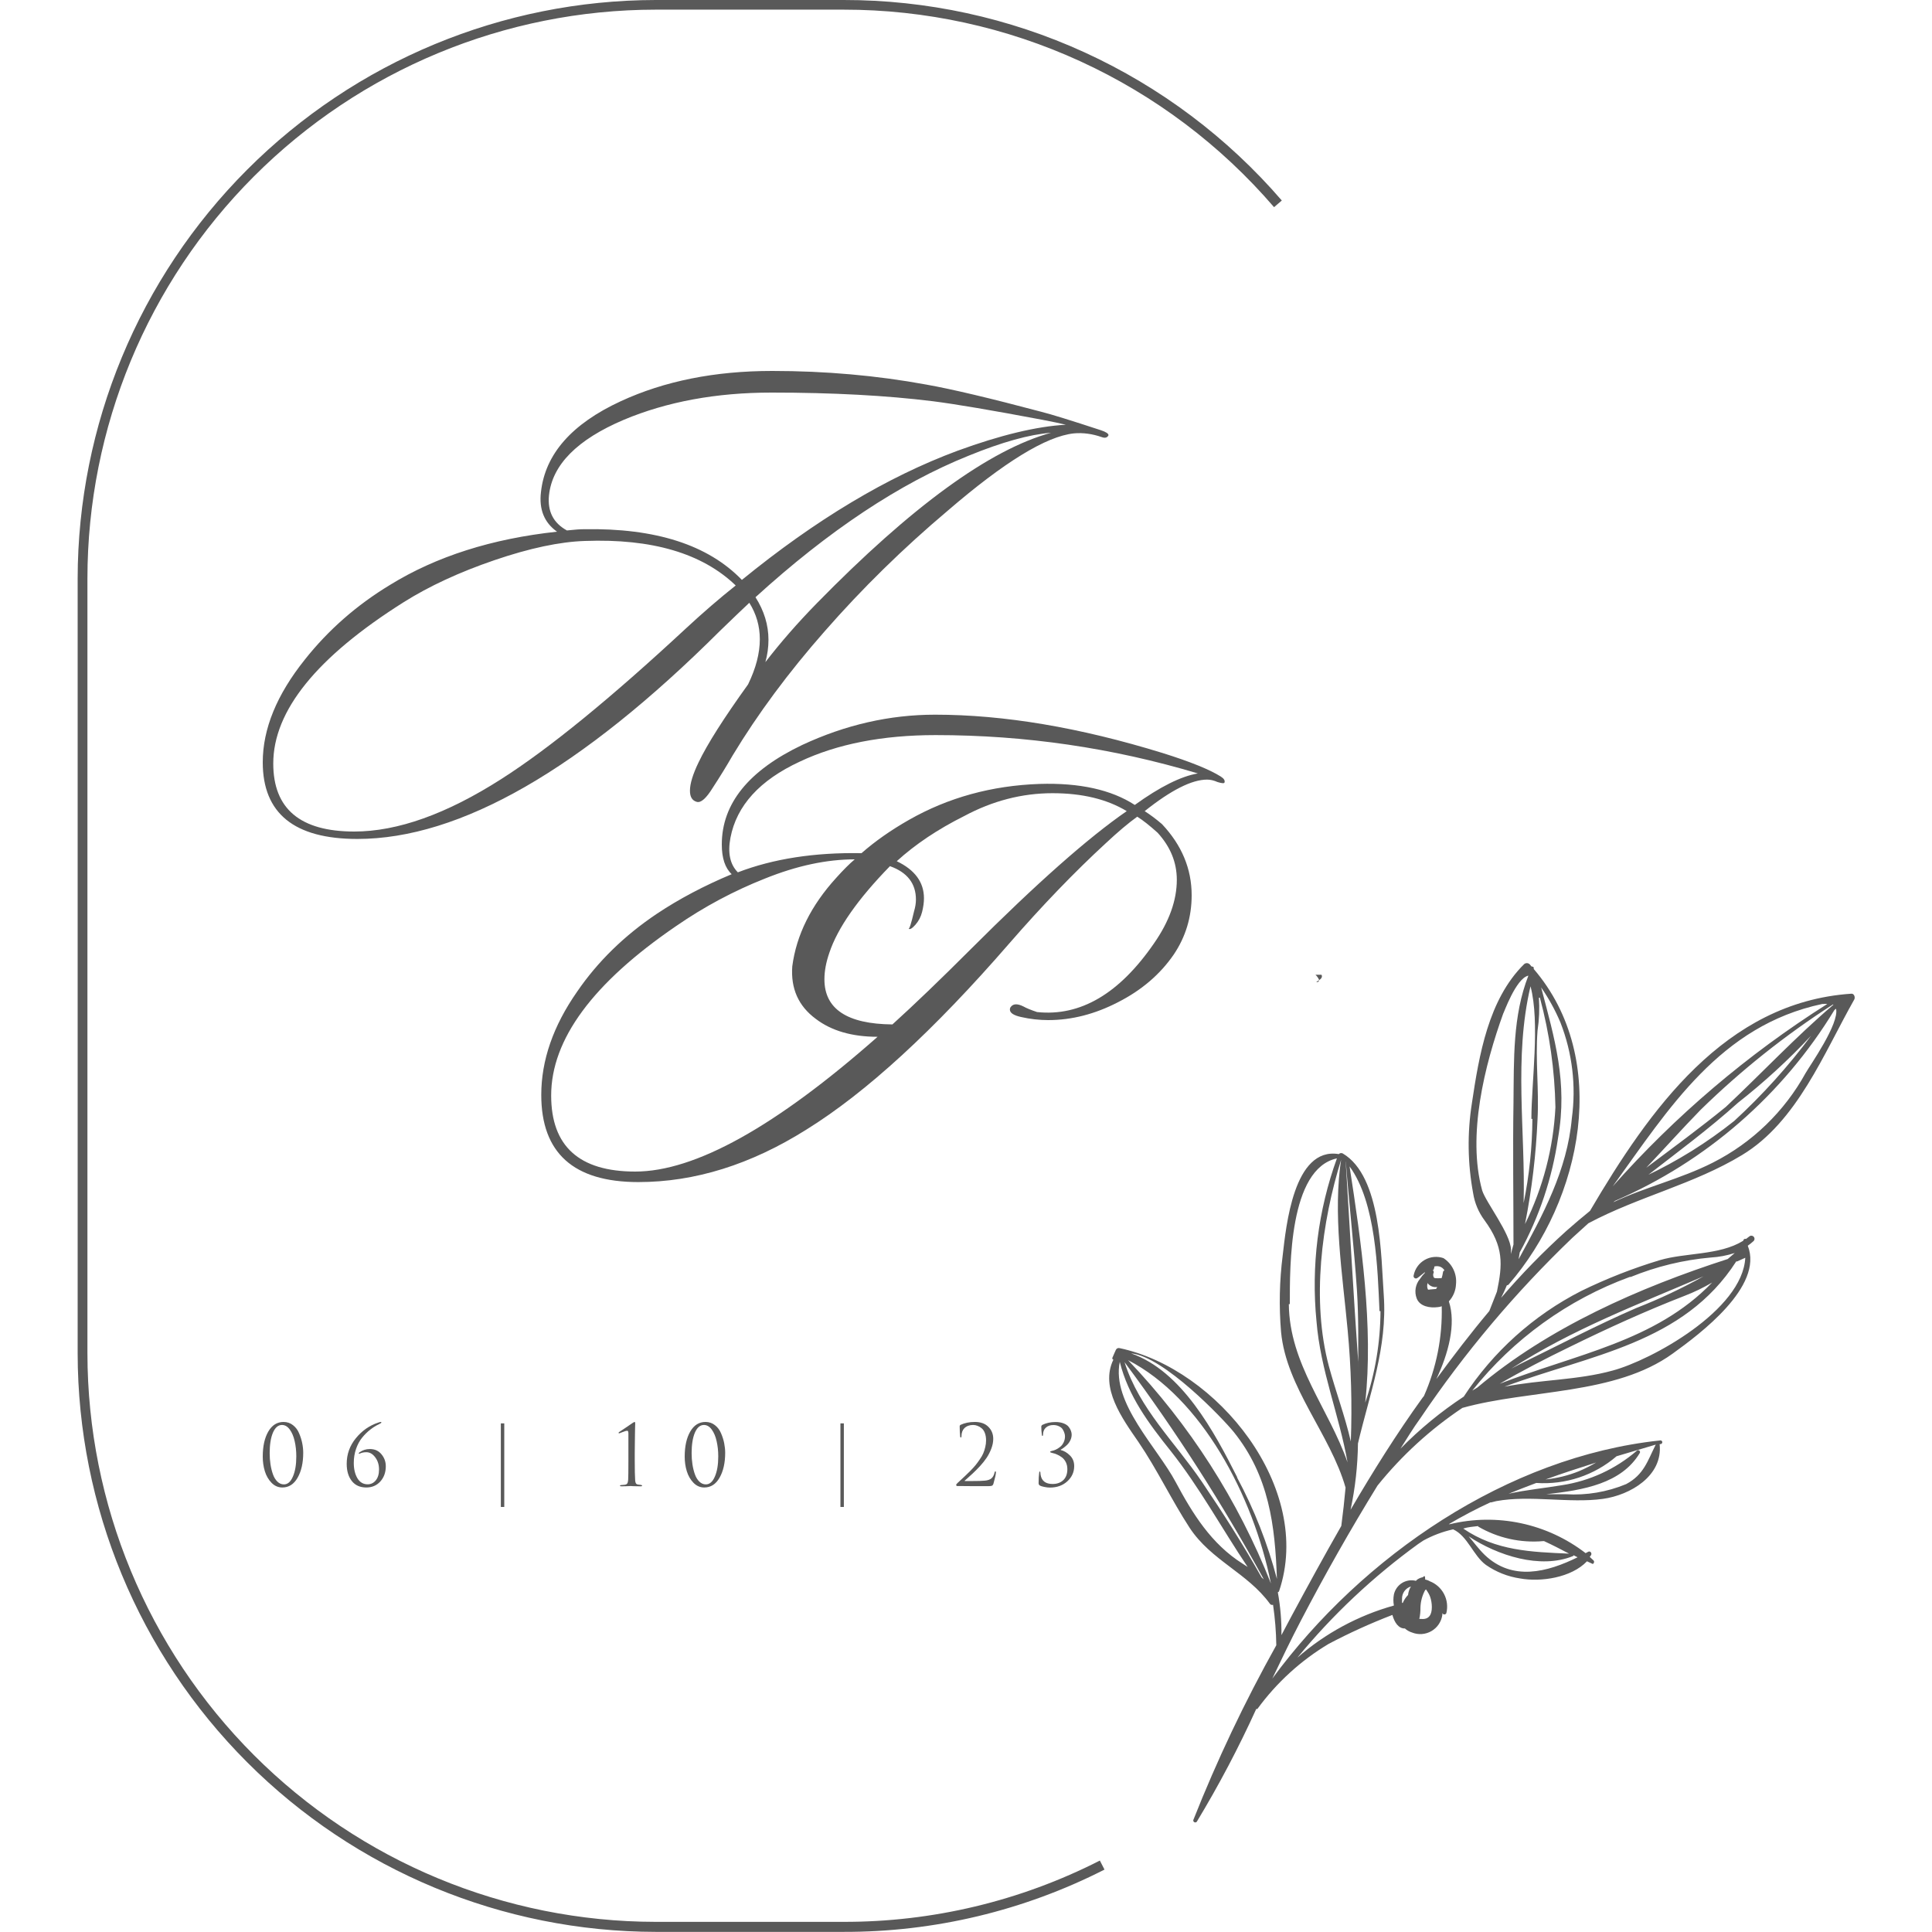 <?xml version="1.0" encoding="UTF-8"?> <svg xmlns="http://www.w3.org/2000/svg" width="170" height="170" viewBox="0 0 170 170" fill="none"> <g clip-path="url(#clip0_4329_1525)"> <path d="M115.895 86.415C115.869 86.413 115.845 86.406 115.822 86.394C115.825 86.393 115.828 86.391 115.83 86.389C115.895 86.353 115.984 86.307 116.067 86.25C116.067 86.217 116.058 86.185 116.04 86.158C115.968 86.013 115.871 85.882 115.753 85.772H116.282C116.394 85.972 116.24 86.133 116.067 86.25C116.067 86.258 116.067 86.266 116.066 86.273C116.06 86.314 116.039 86.351 116.007 86.377C115.976 86.403 115.936 86.416 115.895 86.415Z" fill="#595959"></path> <path d="M140.226 137.314L139.884 136.995L140.006 136.829C140.094 136.664 139.928 136.443 139.752 136.542L139.521 136.664C137.847 135.373 135.905 134.474 133.838 134.033C131.771 133.592 129.631 133.62 127.576 134.116H127.477C128.678 133.411 129.89 132.771 131.135 132.198H131.213L131.653 132.087C134.65 131.536 138.077 132.297 141.041 131.889C143.443 131.558 146.341 129.871 146.033 127.07H146.11C146.134 127.069 146.157 127.063 146.179 127.052C146.2 127.041 146.218 127.025 146.233 127.006C146.248 126.987 146.258 126.965 146.264 126.942C146.269 126.919 146.269 126.895 146.265 126.871C146.26 126.848 146.25 126.825 146.236 126.806C146.221 126.787 146.203 126.771 146.182 126.759C146.161 126.748 146.138 126.741 146.114 126.74C146.09 126.738 146.066 126.741 146.044 126.75C132.645 128.184 119.896 136.895 111.952 147.702C112.767 145.993 113.594 144.273 114.464 142.608C116.572 138.564 118.82 134.602 121.208 130.72C123.337 128.075 125.856 125.769 128.678 123.883C134.628 122.229 142.088 122.78 147.179 119.108C149.548 117.399 155.211 113.197 153.79 109.613C153.963 109.491 154.129 109.359 154.286 109.216C154.313 109.192 154.336 109.163 154.352 109.131C154.368 109.098 154.378 109.063 154.381 109.026C154.383 108.99 154.379 108.953 154.367 108.919C154.355 108.884 154.337 108.852 154.313 108.825C154.29 108.797 154.26 108.775 154.228 108.758C154.195 108.742 154.16 108.733 154.124 108.73C154.087 108.727 154.051 108.732 154.016 108.744C153.982 108.755 153.95 108.773 153.922 108.797L153.636 109.018C153.596 109.002 153.552 109 153.511 109.015C153.47 109.029 153.436 109.057 153.415 109.095C153.415 109.095 153.415 109.161 153.36 109.194C151.3 110.462 148.292 110.22 146.055 110.881C143.679 111.597 141.365 112.505 139.135 113.594C134.938 115.737 131.375 118.942 128.799 122.89C126.783 124.216 124.914 125.754 123.224 127.478C123.797 126.585 124.326 125.691 124.976 124.798C128.857 119.043 133.341 113.72 138.353 108.919L139.763 107.639C144.171 105.29 149.041 104.21 153.294 101.629C158.131 98.707 160.5 92.642 163.156 87.955C163.266 87.768 163.156 87.415 162.902 87.437C151.785 88.187 145.129 97.671 139.906 106.548C139.201 107.121 138.507 107.706 137.824 108.312C135.787 110.151 133.869 112.117 132.083 114.201C132.27 113.837 132.436 113.473 132.59 113.098C132.648 113.097 132.704 113.073 132.744 113.032C139.234 105.566 141.758 93.182 134.948 85.254C135.003 85.11 134.882 85.033 134.761 85.044L134.595 84.846C134.528 84.783 134.439 84.748 134.347 84.748C134.255 84.748 134.167 84.783 134.1 84.846C130.959 87.955 130.144 92.862 129.516 97.064C129.1 99.698 129.138 102.383 129.626 105.004C129.761 105.859 130.101 106.669 130.618 107.364C132.337 109.713 132.215 111.256 131.719 113.649C131.499 114.234 131.279 114.752 131.047 115.359C129.417 117.299 127.874 119.317 126.386 121.347C127.433 119.141 128.149 116.516 127.488 114.509C127.87 114.096 128.093 113.561 128.116 112.999C128.162 112.552 128.083 112.101 127.888 111.696C127.694 111.292 127.391 110.949 127.014 110.705C126.743 110.611 126.455 110.577 126.17 110.604C125.884 110.631 125.608 110.719 125.359 110.863C125.111 111.006 124.896 111.201 124.729 111.434C124.562 111.668 124.447 111.934 124.392 112.216C124.378 112.256 124.376 112.299 124.387 112.34C124.398 112.381 124.422 112.417 124.454 112.445C124.486 112.472 124.526 112.489 124.568 112.494C124.61 112.498 124.652 112.49 124.69 112.469C124.888 112.348 125.119 112.139 125.373 111.94V112.006C125.213 112.162 125.072 112.336 124.954 112.525C124.754 112.758 124.622 113.041 124.569 113.344C124.517 113.647 124.547 113.958 124.656 114.245C124.932 114.973 125.846 115.105 126.519 115.017C126.636 115.008 126.751 114.982 126.86 114.94C126.929 117.655 126.395 120.352 125.296 122.835L125.163 123.001C122.882 126.166 120.811 129.474 118.839 132.848C119.248 130.93 119.466 128.976 119.489 127.015C120.502 122.692 122.089 118.568 121.759 113.958C121.516 110.584 121.56 103.504 118.155 101.497C118.099 101.465 118.034 101.453 117.969 101.463C117.905 101.473 117.847 101.504 117.803 101.552C113.825 100.891 113.164 107.926 112.866 110.473C112.582 112.704 112.534 114.959 112.723 117.2C113.186 122.118 117.054 126.199 118.398 130.896C118.299 131.999 118.177 133.102 118.023 134.271C116.514 136.906 115.059 139.575 113.616 142.255L112.756 143.876C112.772 142.611 112.665 141.348 112.437 140.104C112.461 140.1 112.484 140.09 112.503 140.075C112.523 140.059 112.538 140.039 112.547 140.016C115.621 130.929 107.115 120.431 98.509 118.623C98.442 118.605 98.37 118.613 98.309 118.646C98.248 118.679 98.201 118.733 98.178 118.799C98.137 118.878 98.1 118.959 98.068 119.042C98.002 119.185 97.936 119.329 97.881 119.472C97.874 119.488 97.871 119.506 97.872 119.524C97.873 119.542 97.877 119.56 97.886 119.575C97.894 119.591 97.906 119.605 97.921 119.616C97.935 119.626 97.951 119.634 97.969 119.637C96.768 122.107 98.751 124.82 100.173 126.882C101.837 129.33 103.071 131.966 104.679 134.436C106.575 137.314 109.77 138.406 111.742 141.119C111.772 141.163 111.815 141.195 111.865 141.211C111.915 141.227 111.969 141.226 112.018 141.207C112.192 142.387 112.287 143.577 112.304 144.769C109.531 149.729 107.09 154.868 104.999 160.152C104.993 160.19 104.999 160.23 105.017 160.264C105.035 160.298 105.064 160.326 105.099 160.342C105.134 160.358 105.173 160.362 105.211 160.354C105.249 160.346 105.283 160.325 105.308 160.296C107.244 157.093 108.992 153.779 110.541 150.371C110.573 150.384 110.609 150.384 110.641 150.371C112.326 148.061 114.458 146.115 116.91 144.648C118.728 143.688 120.601 142.838 122.519 142.1C122.695 142.751 123.059 143.313 123.621 143.291C123.798 143.453 124.008 143.574 124.238 143.644C124.515 143.756 124.813 143.803 125.111 143.782C125.409 143.761 125.698 143.672 125.956 143.522C126.215 143.372 126.435 143.165 126.601 142.917C126.768 142.668 126.875 142.385 126.915 142.089C126.91 142.038 126.91 141.986 126.915 141.935C126.928 141.971 126.952 142.003 126.984 142.025C127.015 142.047 127.053 142.059 127.092 142.059C127.13 142.059 127.168 142.047 127.199 142.025C127.231 142.003 127.255 141.971 127.268 141.935C127.406 141.37 127.333 140.773 127.063 140.258C126.793 139.742 126.345 139.343 125.802 139.134C125.681 139.061 125.546 139.012 125.406 138.991C125.406 138.89 125.394 138.791 125.373 138.693C125.339 138.689 125.306 138.695 125.276 138.711C125.247 138.727 125.223 138.751 125.207 138.781C125.038 138.81 124.877 138.874 124.734 138.968C124.681 139.007 124.633 139.051 124.59 139.101C124.384 139.049 124.169 139.038 123.959 139.071C123.749 139.104 123.547 139.178 123.366 139.29C123.185 139.402 123.029 139.55 122.906 139.724C122.783 139.898 122.696 140.095 122.651 140.303C122.592 140.624 122.592 140.952 122.651 141.273C119.513 142.149 116.61 143.717 114.156 145.861C117.26 142.087 120.833 138.726 124.789 135.859L125.251 135.55C126.071 135.101 126.951 134.771 127.863 134.569C129.141 135.153 129.648 136.906 130.75 137.7C131.647 138.324 132.677 138.732 133.758 138.891C135.587 139.222 138.265 138.825 139.642 137.381L140.116 137.601C140.193 137.667 140.336 137.436 140.226 137.314ZM140.446 128.691C139.96 128.977 139.456 129.231 138.937 129.452C137.995 129.831 137.005 130.076 135.995 130.18C137.493 129.639 138.948 129.165 140.446 128.691ZM135.179 130.488C137.75 130.662 140.287 129.819 142.242 128.139L145.691 127.114C144.964 128.559 144.655 129.749 143.091 130.588C141.411 131.286 139.595 131.591 137.78 131.481H136.05C139.355 131.117 142.661 130.543 144.281 127.864C144.304 127.831 144.314 127.791 144.309 127.751C144.304 127.711 144.286 127.674 144.256 127.647C144.226 127.621 144.188 127.605 144.148 127.604C144.108 127.604 144.069 127.617 144.038 127.643C142.166 129.262 139.874 130.317 137.427 130.687C135.851 130.951 134.287 131.095 132.744 131.437C133.571 131.095 134.375 130.797 135.179 130.488ZM131.874 121.81C133.901 120.63 135.995 119.549 138.154 118.501C141.46 116.88 144.766 115.37 148.226 114.024C149.064 113.702 149.875 113.311 150.65 112.855C145.647 118.06 138.661 119.141 131.83 121.81H131.874ZM132.976 120.431C138.342 116.969 144.071 114.807 149.9 112.304C147.994 113.368 146.017 114.3 143.983 115.094C140.49 116.605 137.086 118.402 133.692 120.056L132.976 120.431ZM152.864 110.992L153.57 110.672C153.338 115.292 145.284 119.692 141.901 120.597C138.838 121.446 135.499 121.402 132.381 122.019C139.95 119.196 148.126 118.237 152.776 110.992H152.864ZM143.498 112.359C145.75 111.439 148.127 110.862 150.55 110.65C151.262 110.608 151.966 110.474 152.644 110.253L152.027 110.782C144.237 113.296 136.248 116.814 129.99 122.096L129.549 122.361C133.163 117.816 137.959 114.355 143.41 112.359H143.498ZM161.558 88.76C161.856 90.073 159.277 93.723 158.881 94.417C157.013 97.808 154.168 100.556 150.716 102.302C147.873 103.747 144.788 104.441 141.956 105.787L142.11 105.665C150.128 102.203 156.873 96.335 161.415 88.871L161.558 88.76ZM144.898 103.482C147.608 101.376 150.407 99.314 152.931 97.031C155.223 95.232 157.375 93.26 159.365 91.131C157.346 93.841 155.078 96.355 152.589 98.641C150.192 100.551 147.582 102.176 144.81 103.482H144.898ZM161.327 88.407C158.021 91.219 155.024 94.428 151.862 97.395C149.581 99.258 147.212 100.99 144.854 102.754C146.452 101.067 148.016 99.325 149.625 97.671C153.186 94.187 157.092 91.076 161.283 88.385L161.327 88.407ZM160.434 88.341C160.551 88.327 160.67 88.327 160.787 88.341C153.77 92.78 147.412 98.185 141.901 104.397C146.848 97.538 151.355 90.249 160.346 88.341H160.434ZM134.838 98.453C134.822 100.943 134.564 103.425 134.066 105.864C134.232 99.523 133.185 93.094 134.672 86.786C135.521 89.984 134.75 95.255 134.75 98.453H134.838ZM135.499 87.79C136.345 90.935 136.804 94.171 136.865 97.428C136.686 101.001 135.775 104.499 134.188 107.706C134.791 104.665 135.159 101.583 135.29 98.487C135.433 95.884 135.091 93.304 135.29 90.69C135.435 89.731 135.475 88.758 135.411 87.79H135.499ZM132.954 109.933C132.898 108.533 130.75 105.798 130.419 104.75C129.086 99.92 130.629 93.723 132.281 89.157C132.281 89.257 133.383 86.07 134.485 85.849C133.097 89.4 133.218 93.215 133.174 97.02C133.108 101.177 133.174 105.346 133.174 109.503L132.943 110.341L132.954 109.933ZM133.725 110.198C135.444 107.068 136.586 103.654 137.097 100.119C137.956 95.211 136.788 91.396 135.609 86.886C136.279 87.854 136.848 88.888 137.306 89.973C138.352 92.65 138.697 95.55 138.309 98.398C137.901 102.975 135.763 106.889 133.626 110.804L133.725 110.198ZM126.133 111.753C126.15 111.685 126.172 111.619 126.199 111.554C126.211 111.518 126.211 111.48 126.199 111.444C126.354 111.401 126.518 111.401 126.673 111.444C126.854 111.5 127.007 111.622 127.103 111.786C127.066 111.795 127.033 111.816 127.009 111.846C126.985 111.876 126.972 111.913 126.97 111.951C126.946 112.127 126.905 112.301 126.849 112.469H126.75C126.6 112.48 126.449 112.48 126.298 112.469C126.133 112.469 126.089 112.26 126.111 112.083C126.131 112.058 126.145 112.029 126.153 111.998C126.16 111.967 126.161 111.934 126.155 111.903C126.148 111.871 126.135 111.841 126.116 111.815C126.097 111.79 126.073 111.768 126.045 111.753H126.133ZM125.979 113.451C125.802 113.451 125.692 113.517 125.637 113.451C125.56 113.26 125.56 113.046 125.637 112.855C125.637 112.855 125.637 112.855 125.637 112.933C125.734 113.054 125.862 113.147 126.008 113.201C126.153 113.256 126.311 113.269 126.464 113.241L126.364 113.418L125.979 113.451ZM121.472 115.37C121.461 118.108 121.007 120.827 120.128 123.42C120.866 116.715 119.764 109.205 118.75 102.633C121.086 105.831 121.219 111.709 121.384 115.37H121.472ZM118.42 102.225C118.717 105.996 119.147 109.757 119.401 113.55C119.555 115.932 119.511 118.325 119.511 120.718C119.511 120.42 119.511 120.122 119.511 119.825C119.092 113.936 118.772 108.069 118.409 102.181C118.401 102.194 118.39 102.205 118.376 102.213C118.363 102.221 118.347 102.225 118.332 102.225H118.42ZM118.034 101.85C117.252 106.79 118.133 112.128 118.585 117.068C118.89 120.315 118.982 123.579 118.861 126.838C118.354 124.633 117.527 122.427 116.932 120.222C115.39 114.454 116.282 107.551 118.034 101.96C118.045 101.928 118.045 101.893 118.034 101.861V101.85ZM113.494 114.752C113.494 111.444 113.417 102.842 117.638 101.927C115.977 106.512 115.363 111.41 115.841 116.263C116.183 120.553 117.836 124.5 118.574 128.68C116.91 123.916 113.461 120.045 113.406 114.752H113.494ZM109.34 137.59C106.575 135.848 104.933 133.179 103.445 130.4C101.837 127.368 97.793 123.453 98.531 119.836C99.28 122.846 101.065 125.239 103.005 127.665C105.561 130.885 107.5 134.48 109.781 137.877L109.34 137.59ZM111.015 138.803C109.395 135.925 107.61 133.124 105.759 130.389C103.379 126.882 100.25 123.971 98.95 119.858C103.474 125.934 107.569 132.32 111.203 138.968L111.015 138.803ZM99.258 119.681C105.704 122.99 110.277 131.58 111.831 139.332C108.95 132.029 104.68 125.356 99.258 119.681ZM108.867 129.992C106.861 126.022 104.007 120.641 99.523 119.086C102.388 119.351 107.599 124.82 108.558 126C111.676 129.882 112.194 134.238 112.36 138.935C111.544 135.826 110.364 132.824 108.845 129.992H108.867ZM125.516 139.862V139.917L125.615 140.06C125.704 140.195 125.778 140.339 125.835 140.49C125.938 140.788 125.991 141.101 125.99 141.417C125.99 142.067 125.747 142.519 125.053 142.453H124.888C124.961 142.124 124.994 141.787 124.987 141.45C125.003 140.909 125.147 140.38 125.406 139.906L125.516 139.862ZM124.15 139.597C124.01 139.825 123.924 140.081 123.896 140.347C123.699 140.547 123.542 140.783 123.433 141.042H123.367C123.367 140.92 123.367 140.799 123.367 140.678C123.362 140.437 123.435 140.201 123.577 140.006C123.718 139.81 123.919 139.667 124.15 139.597ZM130.067 134.326C131.798 135.335 133.8 135.782 135.796 135.605H135.863C136.612 135.947 137.328 136.322 138.066 136.708C134.761 136.564 131.62 136.465 128.755 134.502C129.185 134.359 129.626 134.337 130.067 134.282V134.326ZM130.629 136.807C130.089 136.278 129.681 135.704 129.229 135.186C131.786 136.884 135.532 138.086 138.397 136.928C138.413 136.921 138.427 136.91 138.438 136.897C138.45 136.884 138.458 136.868 138.463 136.851L138.816 137.028C136.171 138.329 133.086 139.167 130.629 136.807Z" fill="#595959"></path> <path d="M74.224 169.989H57.696C44.211 169.974 31.282 164.607 21.747 155.064C12.211 145.521 6.848 132.582 6.833 119.086V50.903C6.851 37.408 12.215 24.471 21.75 14.928C31.285 5.386 44.211 0.018 57.696 4.30421e-05H74.224C81.542 -0.009 88.776 1.562 95.432 4.607C102.088 7.652 108.008 12.099 112.789 17.644L112.106 18.229C107.415 12.772 101.601 8.395 95.063 5.395C88.525 2.395 81.416 0.845 74.224 0.849H57.696C44.435 0.858 31.72 6.135 22.344 15.52C12.968 24.905 7.698 37.632 7.693 50.903V119.086C7.707 132.346 12.976 145.059 22.344 154.436C31.712 163.813 44.413 169.089 57.663 169.107H74.191C82.041 169.128 89.784 167.28 96.779 163.714L97.187 164.508C90.075 168.13 82.204 170.009 74.224 169.989Z" fill="#595959"></path> </g> <path d="M26.681 127.834C26.681 128.717 26.517 129.447 26.187 130.026C25.862 130.6 25.413 130.886 24.84 130.886C24.477 130.886 24.161 130.749 23.894 130.475C23.626 130.2 23.43 129.862 23.306 129.46C23.182 129.057 23.12 128.628 23.12 128.172C23.12 127.26 23.282 126.525 23.607 125.966C23.932 125.402 24.381 125.12 24.954 125.12C25.27 125.12 25.547 125.216 25.786 125.407C26.025 125.593 26.204 125.834 26.323 126.128C26.447 126.417 26.538 126.706 26.595 126.996C26.653 127.285 26.681 127.564 26.681 127.834ZM26.072 128.15C26.072 127.67 26.025 127.224 25.929 126.812C25.838 126.4 25.695 126.059 25.499 125.789C25.303 125.52 25.074 125.385 24.811 125.385C24.477 125.385 24.212 125.61 24.016 126.062C23.825 126.513 23.729 127.116 23.729 127.871C23.729 128.209 23.753 128.535 23.801 128.849C23.849 129.163 23.92 129.455 24.016 129.724C24.111 129.994 24.243 130.21 24.41 130.372C24.577 130.533 24.768 130.614 24.983 130.614C25.313 130.614 25.576 130.386 25.771 129.93C25.972 129.474 26.072 128.881 26.072 128.15Z" fill="#595959"></path> <path d="M32.234 130.886C31.685 130.886 31.259 130.698 30.959 130.32C30.657 129.938 30.507 129.433 30.507 128.805C30.507 127.957 30.777 127.204 31.317 126.547C31.857 125.885 32.516 125.427 33.294 125.172C33.395 125.137 33.462 125.12 33.495 125.12C33.538 125.12 33.56 125.135 33.56 125.164C33.56 125.199 33.498 125.245 33.373 125.304C33.092 125.436 32.826 125.601 32.578 125.797C32.33 125.988 32.093 126.221 31.869 126.495C31.644 126.77 31.465 127.101 31.331 127.488C31.197 127.871 31.13 128.283 31.13 128.724C31.13 129.259 31.235 129.707 31.446 130.07C31.661 130.428 31.962 130.607 32.349 130.607C32.635 130.607 32.874 130.492 33.065 130.261C33.256 130.026 33.352 129.707 33.352 129.305C33.352 128.883 33.24 128.525 33.015 128.231C32.795 127.932 32.535 127.783 32.234 127.783C32.01 127.783 31.814 127.824 31.646 127.908C31.594 127.932 31.568 127.925 31.568 127.886C31.568 127.856 31.591 127.824 31.639 127.79C31.907 127.599 32.208 127.503 32.542 127.503C32.977 127.503 33.318 127.658 33.567 127.966C33.82 128.27 33.947 128.621 33.947 129.018C33.947 129.553 33.787 129.999 33.467 130.357C33.146 130.71 32.736 130.886 32.234 130.886Z" fill="#595959"></path> <path d="M44.371 132.6H44.07V125.245H44.371V132.6Z" fill="#595959"></path> <path d="M55.294 128.548V126.128C55.294 125.971 55.258 125.892 55.187 125.892C55.115 125.892 54.981 125.932 54.785 126.01L54.491 126.12C54.448 126.12 54.427 126.108 54.427 126.084C54.427 126.059 54.444 126.035 54.477 126.01C54.63 125.907 54.828 125.775 55.072 125.613C55.316 125.451 55.514 125.316 55.667 125.208C55.753 125.15 55.81 125.12 55.839 125.12C55.877 125.12 55.896 125.172 55.896 125.275L55.889 125.378C55.889 125.441 55.886 125.53 55.882 125.642C55.882 125.755 55.879 125.887 55.874 126.039C55.874 126.191 55.872 126.366 55.867 126.562C55.867 126.758 55.865 126.959 55.86 127.165C55.86 127.371 55.858 127.596 55.853 127.841C55.853 128.082 55.853 128.317 55.853 128.548C55.853 129.332 55.865 129.903 55.889 130.261C55.898 130.384 55.922 130.475 55.96 130.533C56.003 130.592 56.08 130.627 56.19 130.636C56.257 130.641 56.321 130.649 56.383 130.658C56.46 130.668 56.498 130.693 56.498 130.732C56.498 130.766 56.457 130.783 56.376 130.783C56.218 130.783 56.075 130.781 55.946 130.776C55.817 130.776 55.721 130.774 55.659 130.769L55.559 130.761H55.43C55.344 130.766 55.23 130.771 55.086 130.776C54.948 130.781 54.812 130.783 54.678 130.783C54.596 130.783 54.556 130.766 54.556 130.732C54.556 130.693 54.589 130.673 54.656 130.673C54.68 130.673 54.771 130.666 54.928 130.651C55.057 130.641 55.144 130.604 55.187 130.541C55.234 130.477 55.263 130.369 55.273 130.217C55.287 130.001 55.294 129.445 55.294 128.548Z" fill="#595959"></path> <path d="M63.81 127.834C63.81 128.717 63.645 129.447 63.315 130.026C62.99 130.6 62.541 130.886 61.968 130.886C61.605 130.886 61.29 130.749 61.022 130.475C60.755 130.2 60.559 129.862 60.434 129.46C60.31 129.057 60.248 128.628 60.248 128.172C60.248 127.26 60.411 126.525 60.736 125.966C61.06 125.402 61.509 125.12 62.083 125.12C62.398 125.12 62.675 125.216 62.914 125.407C63.153 125.593 63.332 125.834 63.451 126.128C63.576 126.417 63.666 126.706 63.724 126.996C63.781 127.285 63.81 127.564 63.81 127.834ZM63.201 128.15C63.201 127.67 63.153 127.224 63.057 126.812C62.967 126.4 62.823 126.059 62.627 125.789C62.431 125.52 62.202 125.385 61.939 125.385C61.605 125.385 61.34 125.61 61.144 126.062C60.953 126.513 60.857 127.116 60.857 127.871C60.857 128.209 60.881 128.535 60.929 128.849C60.977 129.163 61.048 129.455 61.144 129.724C61.239 129.994 61.371 130.21 61.538 130.372C61.705 130.533 61.896 130.614 62.111 130.614C62.441 130.614 62.704 130.386 62.9 129.93C63.1 129.474 63.201 128.881 63.201 128.15Z" fill="#595959"></path> <path d="M74.252 132.6H73.951V125.245H74.252V132.6Z" fill="#595959"></path> <path d="M86.952 130.769C86.403 130.769 85.971 130.769 85.655 130.769C85.34 130.769 85.034 130.766 84.738 130.761C84.442 130.761 84.275 130.761 84.236 130.761C84.213 130.761 84.189 130.752 84.165 130.732C84.146 130.712 84.136 130.688 84.136 130.658C84.136 130.619 84.179 130.56 84.265 130.482C84.513 130.251 84.712 130.068 84.86 129.93C85.008 129.793 85.182 129.624 85.383 129.423C85.584 129.217 85.741 129.043 85.856 128.901C85.971 128.758 86.092 128.592 86.221 128.4C86.355 128.209 86.455 128.033 86.522 127.871C86.594 127.704 86.651 127.525 86.694 127.334C86.742 127.138 86.766 126.942 86.766 126.746C86.766 126.495 86.73 126.277 86.659 126.091C86.587 125.905 86.491 125.765 86.372 125.672C86.257 125.574 86.135 125.503 86.006 125.458C85.882 125.409 85.756 125.385 85.627 125.385C85.311 125.385 85.056 125.478 84.86 125.664C84.688 125.836 84.602 126.074 84.602 126.378C84.602 126.451 84.583 126.488 84.544 126.488C84.511 126.488 84.492 126.456 84.487 126.393C84.459 126.128 84.444 125.826 84.444 125.488C84.444 125.449 84.468 125.412 84.516 125.378C84.879 125.206 85.299 125.12 85.777 125.12C86.293 125.12 86.692 125.265 86.974 125.554C87.256 125.838 87.397 126.189 87.397 126.606C87.397 126.885 87.339 127.175 87.225 127.474C87.11 127.773 86.971 128.042 86.809 128.283C86.651 128.518 86.453 128.766 86.214 129.026C85.975 129.281 85.765 129.491 85.584 129.658C85.402 129.825 85.201 130.006 84.982 130.202C84.948 130.232 84.922 130.254 84.903 130.269C84.884 130.283 84.876 130.296 84.881 130.305C84.886 130.315 84.898 130.32 84.917 130.32H85.44C86.042 130.32 86.451 130.308 86.666 130.283C86.924 130.259 87.117 130.19 87.246 130.077C87.375 129.965 87.463 129.798 87.511 129.577C87.525 129.504 87.552 129.467 87.59 129.467C87.619 129.467 87.633 129.496 87.633 129.555C87.633 129.712 87.561 130.041 87.418 130.541C87.389 130.639 87.344 130.703 87.282 130.732C87.22 130.756 87.11 130.769 86.952 130.769Z" fill="#595959"></path> <path d="M92.377 130.894C92.229 130.894 92.064 130.874 91.883 130.835C91.706 130.801 91.58 130.761 91.503 130.717C91.427 130.668 91.388 130.6 91.388 130.511C91.388 130.148 91.405 129.842 91.439 129.592C91.443 129.518 91.463 129.482 91.496 129.482C91.525 129.482 91.541 129.516 91.546 129.585C91.546 129.599 91.549 129.629 91.553 129.673C91.558 129.712 91.561 129.739 91.561 129.754C91.647 130.303 92 130.578 92.621 130.578C93.003 130.578 93.314 130.467 93.553 130.247C93.796 130.021 93.918 129.697 93.918 129.276C93.918 129.045 93.873 128.839 93.782 128.658C93.691 128.476 93.572 128.332 93.424 128.224C93.275 128.116 93.135 128.035 93.001 127.981C92.867 127.922 92.731 127.878 92.592 127.849C92.468 127.824 92.406 127.792 92.406 127.753C92.406 127.714 92.461 127.685 92.571 127.665C92.676 127.645 92.786 127.609 92.9 127.555C93.02 127.501 93.142 127.425 93.266 127.327C93.395 127.229 93.5 127.099 93.581 126.937C93.667 126.77 93.71 126.586 93.71 126.385C93.71 126.292 93.694 126.196 93.66 126.098C93.631 125.995 93.581 125.887 93.51 125.775C93.443 125.662 93.335 125.571 93.187 125.503C93.044 125.429 92.874 125.392 92.678 125.392C92.411 125.392 92.194 125.468 92.026 125.62C91.859 125.772 91.775 125.986 91.775 126.26C91.775 126.319 91.759 126.348 91.725 126.348C91.697 126.348 91.68 126.321 91.675 126.267C91.642 125.993 91.625 125.748 91.625 125.532C91.625 125.473 91.656 125.422 91.718 125.378C92.052 125.211 92.439 125.127 92.879 125.127C93.151 125.127 93.388 125.167 93.588 125.245C93.789 125.324 93.937 125.424 94.033 125.547C94.128 125.669 94.195 125.787 94.233 125.9C94.276 126.013 94.298 126.123 94.298 126.231C94.298 126.402 94.26 126.569 94.183 126.731C94.107 126.888 94.011 127.023 93.897 127.135C93.782 127.243 93.677 127.332 93.581 127.4C93.49 127.469 93.409 127.52 93.338 127.555V127.591C93.624 127.66 93.892 127.817 94.14 128.062C94.393 128.307 94.52 128.621 94.52 129.004C94.52 129.528 94.319 129.974 93.918 130.342C93.517 130.71 93.003 130.894 92.377 130.894Z" fill="#595959"></path> <path d="M97.539 38.298C97.43 38.515 97.231 38.57 96.941 38.461C96.107 38.171 95.291 38.062 94.493 38.134C92.063 38.388 88.364 40.655 83.395 44.934C79.478 48.235 75.87 51.771 72.57 55.542C69.378 59.169 66.676 62.814 64.464 66.477C63.92 67.42 63.34 68.363 62.723 69.306C62.143 70.249 61.672 70.666 61.309 70.557C60.91 70.448 60.71 70.122 60.71 69.578C60.71 68.961 60.964 68.127 61.472 67.075C62.234 65.48 63.684 63.195 65.824 60.221C66.513 58.806 66.858 57.483 66.858 56.25C66.858 55.089 66.549 54.019 65.933 53.04C65.353 53.584 64.5 54.4 63.376 55.488C51.118 67.71 40.474 73.821 31.443 73.821C25.894 73.821 23.12 71.572 23.12 67.075C23.12 64.138 24.353 61.127 26.819 58.045C28.886 55.434 31.389 53.239 34.326 51.462C38.388 48.96 43.284 47.401 49.014 46.784C47.89 45.986 47.419 44.826 47.6 43.302C47.963 39.966 50.302 37.3 54.618 35.306C58.462 33.529 62.904 32.64 67.946 32.64C72.624 32.64 77.139 33.039 81.491 33.837C83.74 34.236 87.112 35.034 91.61 36.23C92.48 36.448 94.239 36.992 96.886 37.862C97.322 38.008 97.539 38.153 97.539 38.298ZM92.48 38.08C90.594 38.225 88.182 38.896 85.245 40.093C79.188 42.523 72.932 46.675 66.477 52.55C67.238 53.747 67.619 54.998 67.619 56.304C67.619 56.957 67.528 57.61 67.347 58.262C68.689 56.522 70.194 54.799 71.862 53.094C80.204 44.572 87.076 39.567 92.48 38.08ZM93.786 37.373C93.35 37.264 92.661 37.119 91.718 36.938C87.294 36.103 84.084 35.559 82.09 35.306C77.992 34.798 73.259 34.544 67.891 34.544C63.032 34.544 58.698 35.342 54.89 36.938C50.791 38.678 48.597 40.891 48.307 43.574C48.162 44.989 48.688 46.022 49.885 46.675C50.538 46.603 51.045 46.566 51.408 46.566C57.682 46.458 62.306 47.944 65.28 51.027C71.772 45.732 78.1 41.942 84.266 39.658C88.037 38.279 91.211 37.518 93.786 37.373ZM64.736 51.517C61.798 48.688 57.374 47.382 51.462 47.6C49.25 47.672 46.603 48.235 43.52 49.286C40.437 50.338 37.772 51.571 35.523 52.986C27.871 57.809 24.045 62.542 24.045 67.184C24.045 71.173 26.42 73.168 31.171 73.168C34.979 73.168 39.295 71.627 44.118 68.544C48.325 65.86 53.747 61.436 60.384 55.27C61.871 53.892 63.322 52.641 64.736 51.517Z" fill="#595959"></path> <path d="M75.806 75.072C77.003 74.02 78.4 73.041 79.995 72.135C83.441 70.176 87.267 69.124 91.474 68.979C94.992 68.871 97.784 69.487 99.851 70.829C102.063 69.233 103.913 68.308 105.4 68.055C97.893 65.806 90.204 64.682 82.334 64.682C77.656 64.682 73.667 65.461 70.366 67.021C66.849 68.653 64.818 70.883 64.274 73.712C64.02 75.054 64.237 76.069 64.926 76.758C68.045 75.562 71.672 74.999 75.806 75.072ZM78.907 75.779C80.503 76.541 81.301 77.629 81.301 79.043C81.301 79.406 81.246 79.805 81.138 80.24C81.029 80.675 80.829 81.056 80.539 81.382C80.249 81.709 80.05 81.818 79.941 81.709C80.013 81.781 80.177 81.274 80.43 80.186C80.539 79.823 80.594 79.478 80.594 79.152C80.594 77.738 79.832 76.758 78.309 76.215C75.48 79.116 73.703 81.654 72.978 83.831C72.688 84.665 72.542 85.444 72.542 86.17C72.542 88.781 74.537 90.105 78.526 90.141C80.448 88.4 82.751 86.188 85.435 83.504C91.202 77.738 95.771 73.694 99.144 71.373C97.403 70.321 95.227 69.795 92.616 69.795C89.932 69.795 87.339 70.466 84.837 71.808C82.516 72.969 80.539 74.292 78.907 75.779ZM75.208 75.616C72.742 75.616 70.112 76.178 67.32 77.302C64.564 78.391 61.953 79.787 59.486 81.491C52.16 86.496 48.498 91.465 48.498 96.397C48.498 100.858 50.964 103.088 55.896 103.088C61.155 103.088 68.263 99.135 77.221 91.229C74.972 91.229 73.159 90.703 71.781 89.651C70.258 88.527 69.569 86.986 69.714 85.027C70.076 82.271 71.364 79.678 73.576 77.248C74.192 76.559 74.737 76.015 75.208 75.616ZM100.722 71.373C101.229 71.699 101.737 72.08 102.245 72.515C103.986 74.365 104.856 76.45 104.856 78.771C104.856 80.693 104.33 82.434 103.278 83.994C102.082 85.734 100.45 87.131 98.382 88.183C96.352 89.234 94.302 89.76 92.235 89.76C91.437 89.76 90.639 89.669 89.842 89.488C89.189 89.343 88.862 89.125 88.862 88.835C88.862 88.727 88.899 88.636 88.971 88.563C89.189 88.309 89.552 88.309 90.059 88.563C90.313 88.708 90.712 88.871 91.256 89.053C95.064 89.452 98.491 87.439 101.538 83.014C102.879 81.092 103.55 79.225 103.55 77.411C103.55 75.888 102.988 74.51 101.864 73.277C101.139 72.624 100.54 72.153 100.069 71.862C99.307 72.406 98.382 73.186 97.294 74.202C94.538 76.74 91.709 79.678 88.808 83.014C82.171 90.667 76.224 96.125 70.965 99.389C66.069 102.472 61.136 104.013 56.168 104.013C50.474 104.013 47.627 101.456 47.627 96.343C47.627 93.296 48.679 90.268 50.782 87.258C52.596 84.61 54.935 82.325 57.8 80.403C59.758 79.098 61.953 77.937 64.382 76.922C63.802 76.378 63.512 75.507 63.512 74.311C63.512 70.72 65.869 67.801 70.584 65.552C74.392 63.775 78.291 62.886 82.28 62.886C88.337 62.886 95.01 64.011 102.299 66.259C104.729 67.021 106.434 67.71 107.413 68.326C107.703 68.508 107.812 68.689 107.739 68.871C107.703 68.943 107.503 68.925 107.141 68.816C106.814 68.671 106.506 68.599 106.216 68.599C104.874 68.599 103.043 69.523 100.722 71.373Z" fill="#595959"></path> <defs> <clipPath id="clip0_4329_1525"> <rect width="156.4" height="170" fill="white" transform="translate(6.8)"></rect> </clipPath> </defs> </svg> 